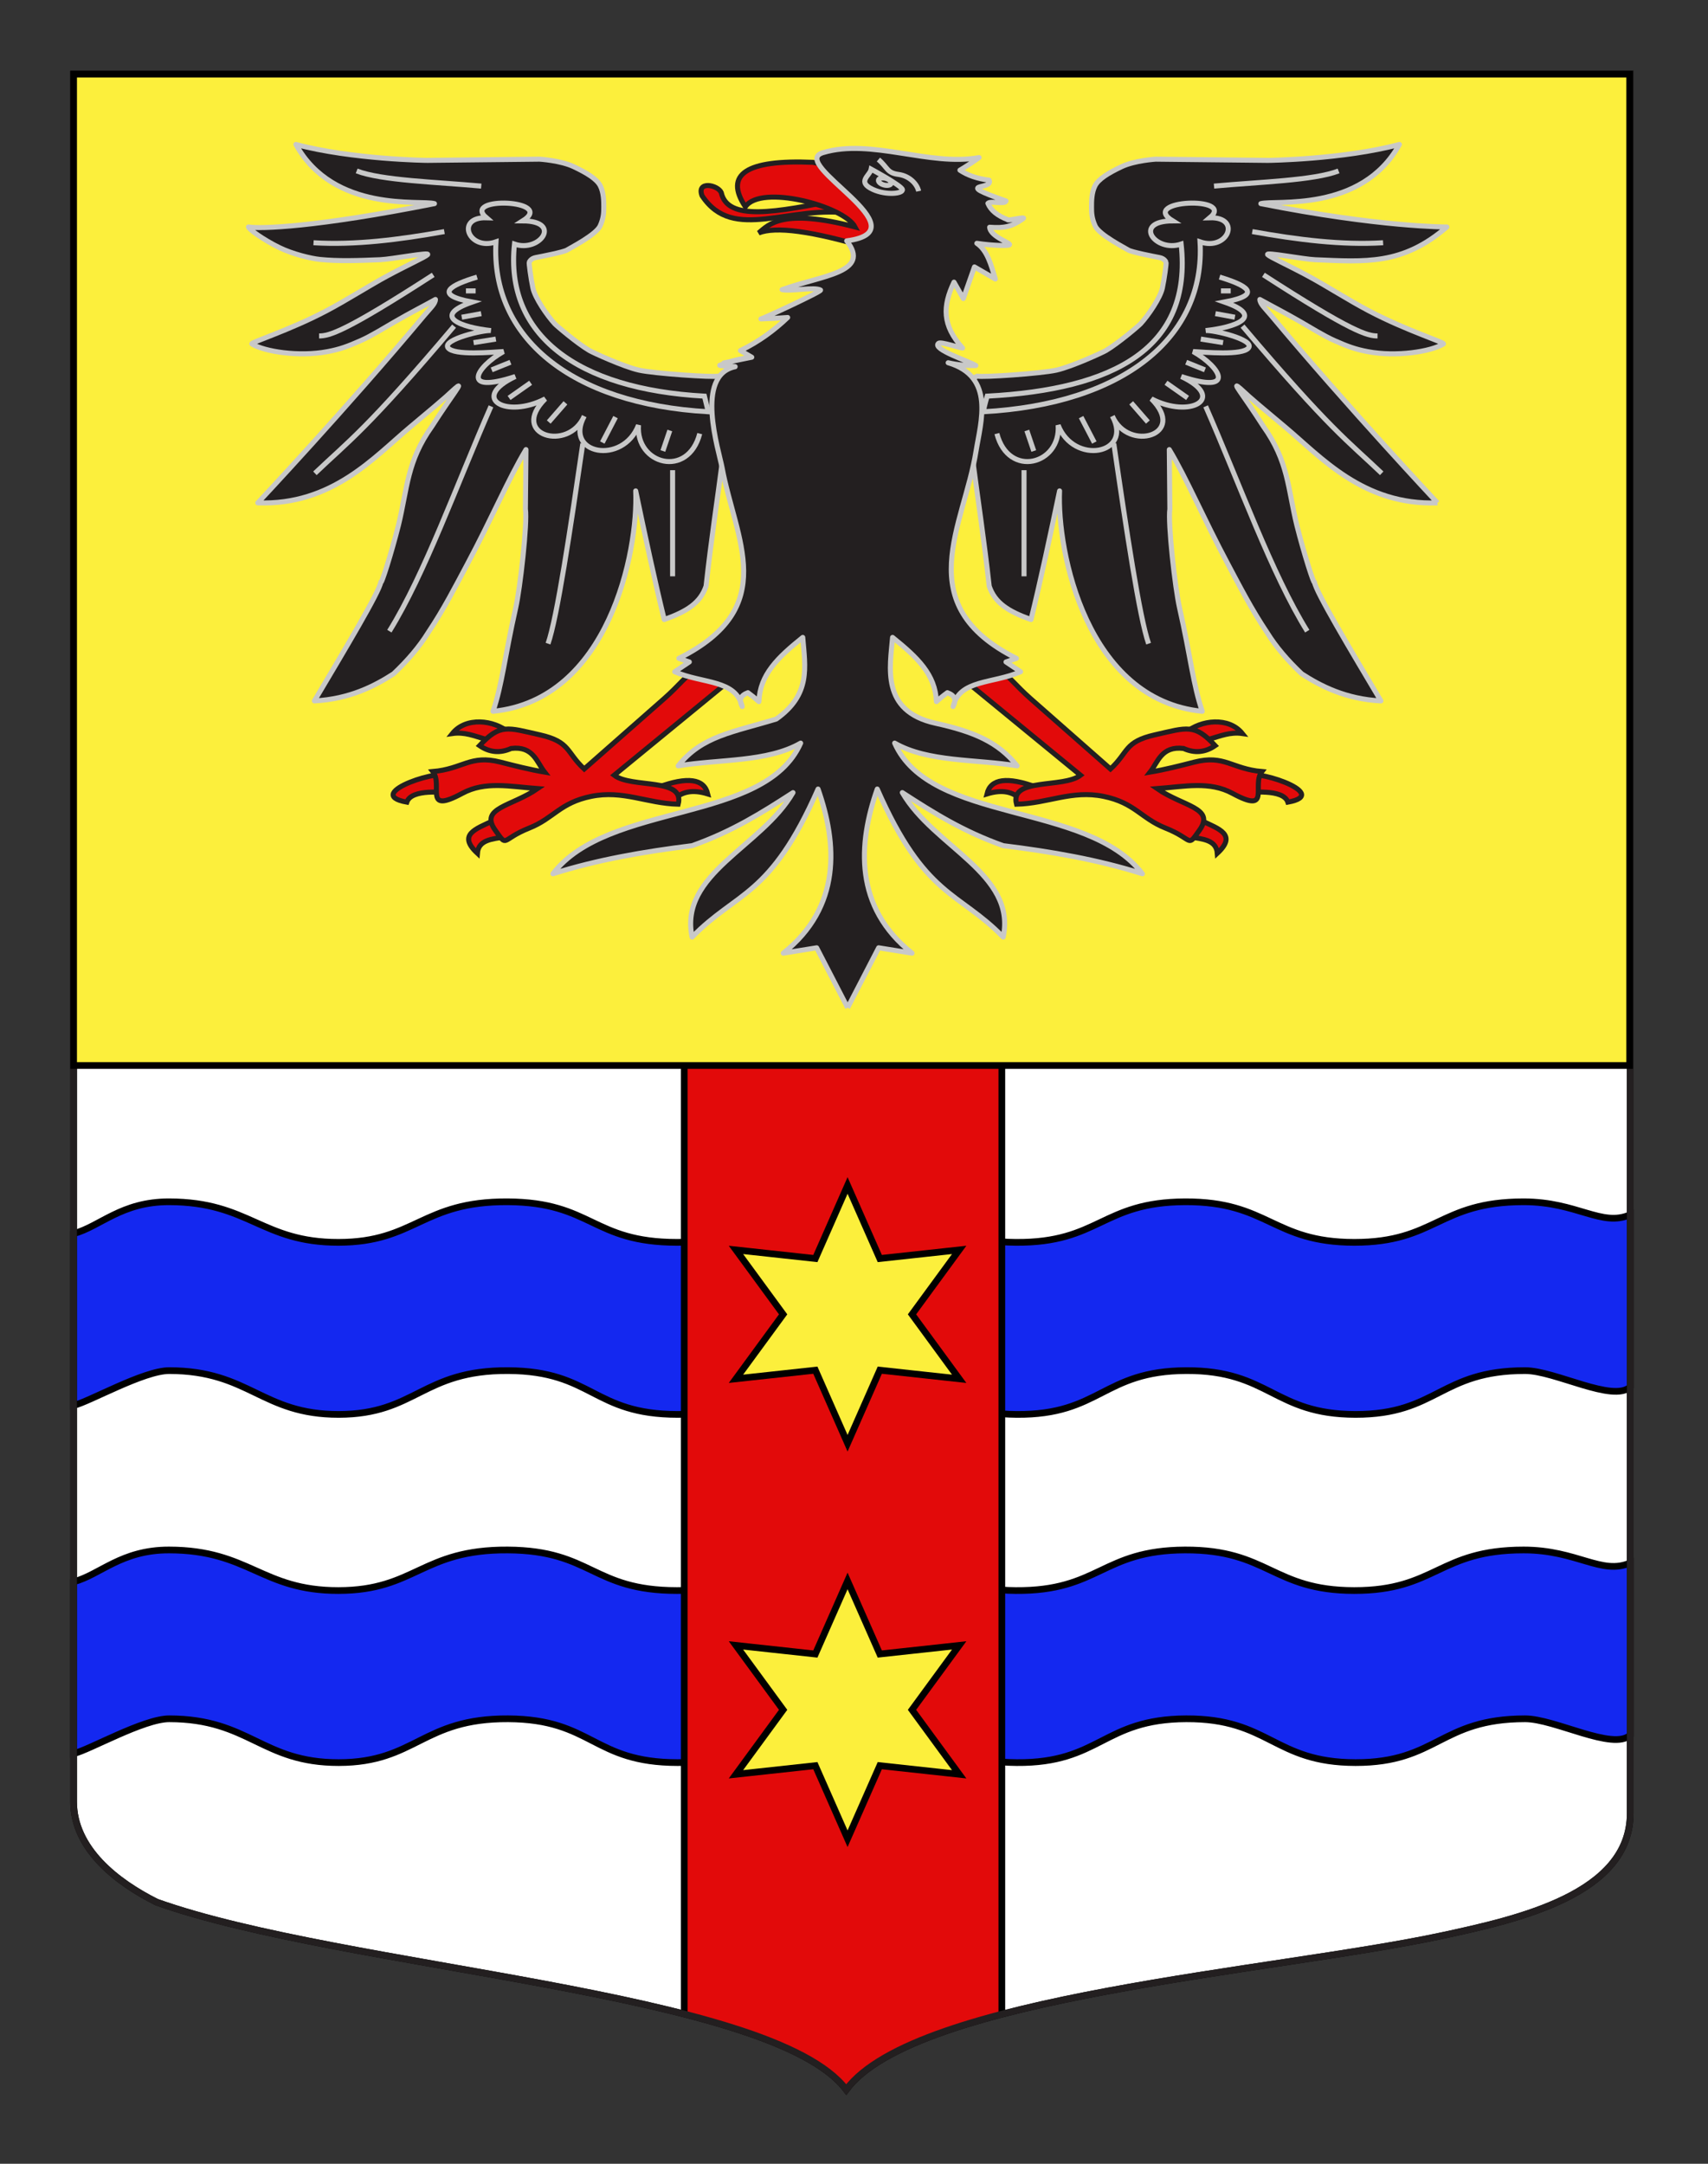 <?xml version="1.0" encoding="utf-8"?>
<!-- Generator: Adobe Illustrator 15.1.0, SVG Export Plug-In . SVG Version: 6.00 Build 0)  -->
<!DOCTYPE svg PUBLIC "-//W3C//DTD SVG 1.0//EN" "http://www.w3.org/TR/2001/REC-SVG-20010904/DTD/svg10.dtd">
<svg version="1.0" id="Calque_1" xmlns="http://www.w3.org/2000/svg" xmlns:xlink="http://www.w3.org/1999/xlink" x="0px" y="0px"
	 width="255.118px" height="323.149px" viewBox="0 0 255.118 323.149" enable-background="new 0 0 255.118 323.149"
	 xml:space="preserve">
<rect x="0" y="0" width="255.118" height="323.149" fill="#333333" stroke="none"/>
<path fill="#FFFFFF" stroke="#000000" d="M10.994,11.075c78,0,154.505,0,232.505,0c0,135.583,0,149.083,0,259.75
	c0,12.043-16.655,15.79-28.1,18.25c-24.979,5.37-78.645,9.056-89,23c-11.146-14.777-75-18-103-28c-6-3-12.406-8-12.406-15
	C10.994,245.533,10.994,147.45,10.994,11.075z"/>
<path id="path2855" fill="#1428F0" stroke="#000000" d="M25.258,231.481c-7.135-0.014-10.293,3.691-14.265,4.757
	c0,0.992,0,0.992,0,25.653c2.283-0.511,10.454-5.204,14.289-5.197c11.998,0.022,13.798,6.557,25.316,6.542
	c11.519-0.016,12.458-6.616,25.305-6.542c12.644,0.074,12.61,6.538,25.316,6.542c12.706,0.003,13.244-6.534,25.315-6.542
	c12.073-0.007,12.813,6.442,25.316,6.542s12.866-6.492,25.328-6.542c12.467-0.05,13.063,6.531,25.293,6.542
	c12.228,0.01,12.622-6.542,25.327-6.542c4.477,0,13.122,4.817,15.715,2.438v-25.725c-4.286,1.898-7.924-1.926-15.934-1.926
	c-12.692,0-13.088,6.069-25.304,6.059c-12.216-0.01-12.814-6.109-25.268-6.059c-12.45,0.05-12.802,6.158-25.291,6.059
	c-12.491-0.1-13.244-6.066-25.305-6.059c-12.06,0.007-12.598,6.062-25.292,6.059c-12.694-0.002-12.662-5.985-25.292-6.059
	c-12.833-0.074-13.76,6.044-25.267,6.059C39.054,237.557,37.243,231.504,25.258,231.481z"/>
<path id="path2855_1_" fill="#1428F0" stroke="#000000" d="M25.258,179.481c-7.135-0.014-10.293,3.691-14.265,4.757
	c0,0.992,0,0.992,0,25.653c2.283-0.511,10.454-5.204,14.289-5.197c11.998,0.022,13.798,6.557,25.316,6.542
	c11.519-0.016,12.458-6.616,25.305-6.542c12.644,0.074,12.61,6.538,25.316,6.542c12.706,0.003,13.244-6.534,25.315-6.542
	c12.073-0.007,12.813,6.442,25.316,6.542s12.866-6.492,25.328-6.542c12.467-0.05,13.063,6.531,25.293,6.542
	c12.228,0.01,12.622-6.542,25.327-6.542c4.477,0,13.122,4.817,15.715,2.438v-25.725c-4.286,1.898-7.924-1.926-15.934-1.926
	c-12.692,0-13.088,6.069-25.304,6.059c-12.216-0.01-12.814-6.109-25.268-6.059c-12.45,0.05-12.802,6.158-25.291,6.059
	c-12.491-0.1-13.244-6.066-25.305-6.059c-12.06,0.007-12.598,6.062-25.292,6.059c-12.694-0.002-12.662-5.985-25.292-6.059
	c-12.833-0.074-13.76,6.044-25.267,6.059C39.054,185.557,37.243,179.504,25.258,179.481z"/>
<g>
	<defs>
		<path id="SVGID_1_" d="M10.994,11.075c78,0,154.505,0,232.505,0c0,135.583,0,149.083,0,259.75c0,12.043-16.655,15.79-28.1,18.25
			c-24.979,5.37-78.645,9.056-89,23c-11.146-14.777-75-18-103-28c-6-3-12.406-8-12.406-15
			C10.994,245.533,10.994,147.45,10.994,11.075z"/>
	</defs>
	<clipPath id="SVGID_2_">
		<use xlink:href="#SVGID_1_"  overflow="visible"/>
	</clipPath>
	<rect x="102.201" y="158.63" clip-path="url(#SVGID_2_)" fill="#E20A0A" stroke="#000000" width="47.44" height="157"/>
	<use xlink:href="#SVGID_1_"  overflow="visible" fill="none" stroke="#231F20"/>
</g>
<rect x="10.995" y="11.075" fill="#FCEF3C" stroke="#000000" width="232.425" height="148.055"/>
<g id="Aigle_2_">
	<path id="path2764_2_" fill="#231F20" stroke="#C8C8C8" stroke-width="0.75" stroke-linejoin="round" d="M108.626,56.783
		l-1.398-0.613c-0.66,0.211-9.481-0.376-11.796-0.894c-2.314-0.518-6.921-2.645-7.387-2.92c-1.866-1.101-4.892-3.687-5.186-4.003
		c-1.167-1.263-2.951-3.889-3.258-5.326c-0.309-1.442-0.621-3.765-0.548-3.883c0.074-0.119,0.276-0.547,0.98-0.682
		c0.792-0.152,4.187-0.808,4.661-1.124c0.379-0.251,4.343-2.256,4.95-3.61c0.519-1.161,0.539-1.977,0.539-2.823
		c0-0.849-0.006-2.141-0.521-3.154c-0.514-1.012-1.978-1.914-3.962-2.855c-1.985-0.942-5.114-1.126-5.114-1.126l-16.801,0.182
		c-0.017,0.002-11.153-0.134-19.588-2.38c5.678,10.27,18.653,8.249,20.698,8.84c-17.771,3.537-26.051,3.786-27.784,3.484
		c0.027,0.309,2.17,1.887,4.621,3.085c1.983,0.971,4.731,1.63,6.037,1.764c2.736,0.284,5.75,0.177,9,0.044
		c1.82-0.077,7.571-1.215,7.096-0.75c-0.373,0.365-2.928,1.503-6.055,3.189c-2.748,1.48-5.929,3.543-9.071,5.198
		c-5.616,2.959-11.442,4.739-11.115,4.941c1.854,1.144,7.009,1.957,11.292,1.148c1.838-0.347,2.981-0.763,4.989-1.653
		c1.552-0.688,3.71-2.025,4.99-2.765c2.429-1.404,4.711-2.567,6.145-3.372c-0.004,0.632-0.765,1.31-1.691,2.402
		C51.735,61.021,38.504,75.102,38.504,75.102c11.12,0.395,17.402-6.853,22.75-11.318c6.807-5.684,5.253-4.495,6.724-5.777
		c1.472-1.282-0.352,0.811-3.455,5.652c-3.759,5.254-3.663,9.279-5.015,14.812c-1.042,4.129-2.589,9.026-2.629,8.452
		c-0.146,1.379-5.481,10.275-9.922,17.755c5.247-0.27,9.012-2.222,11.833-4.05c2.095-1.989,3.833-4.009,5.146-6.122
		c2.389-3.565,4.119-6.978,5.861-10.239c3.649-6.83,6.196-12.858,8.765-17.122l-0.082,8.866c0.31,2.119-0.778,11.819-1.451,14.787
		c-1.637,7.219-2.034,11.503-3.392,15.435c17.27-1.722,21.712-23.826,21.315-32.92c1.421,6.802,2.842,13.408,4.263,19.215
		c3.452-1.235,5.4-2.504,6.247-4.992c0.76-6.878,1.667-12.795,2.426-18.602l7.129-8.854L108.626,56.783z"/>
	<path id="path5440_1_" fill="#231F20" stroke="#C8C8C8" stroke-width="0.75" stroke-linejoin="round" d="M214.715,75.103
		c-11.12,0.394-17.402-6.854-22.75-11.319c-6.808-5.684-5.252-4.495-6.724-5.777c-1.471-1.282,0.352,0.811,3.455,5.652
		c3.757,5.255,3.66,9.28,5.014,14.813c1.041,4.128,2.59,9.025,2.629,8.452c0.146,1.377,5.482,10.273,9.923,17.754
		c-5.248-0.27-9.013-2.222-11.833-4.05c-2.096-1.989-3.834-4.009-5.145-6.122c-2.391-3.565-4.122-6.978-5.863-10.238
		c-3.649-6.831-6.196-12.86-8.766-17.123l0.083,8.867c-0.311,2.118,0.776,11.818,1.451,14.787
		c1.637,7.218,2.033,11.503,3.392,15.434c-17.27-1.722-21.714-23.826-21.315-32.92c-1.42,6.803-2.842,13.409-4.264,19.215
		c-3.451-1.235-5.401-2.504-6.247-4.992c-0.759-6.878-1.666-12.795-2.426-18.602l-7.129-8.854l6.395-3.296l1.396-0.613
		c0.663,0.211,9.482-0.376,11.798-0.894s6.921-2.645,7.387-2.92c1.865-1.101,4.892-3.687,5.186-4.003
		c1.167-1.263,2.951-3.889,3.258-5.326c0.308-1.442,0.622-3.765,0.547-3.883c-0.072-0.119-0.274-0.547-0.979-0.682
		c-0.792-0.152-4.187-0.808-4.661-1.124c-0.379-0.251-4.345-2.256-4.949-3.61c-0.52-1.161-0.539-1.977-0.539-2.823
		c0-0.849,0.007-2.141,0.521-3.154c0.514-1.012,1.978-1.914,3.963-2.855c1.984-0.942,5.113-1.126,5.113-1.126l16.8,0.182
		c0.02,0.002,11.153-0.134,19.588-2.38c-5.678,10.27-18.653,8.249-20.696,8.84c17.771,3.537,27.783,3.484,27.783,3.484
		c-6.614,5.723-12.175,5.199-19.659,4.894c-1.818-0.075-7.57-1.214-7.095-0.75c0.373,0.365,2.928,1.503,6.055,3.189
		c2.747,1.48,5.93,3.544,9.071,5.199c5.616,2.958,11.441,4.738,11.114,4.94c-1.854,1.144-7.01,1.957-11.292,1.148
		c-1.838-0.347-2.98-0.763-4.988-1.653c-1.552-0.688-3.71-2.025-4.991-2.765c-2.429-1.404-4.71-2.567-6.145-3.372
		c0.006,0.632,0.765,1.31,1.69,2.402C201.485,61.021,214.715,75.103,214.715,75.103"/>
	<g id="Patte_droite">
		<g id="g12543_2_">
			<path id="path6333_2_" fill="#E20A0A" stroke="#231F20" stroke-width="0.75" d="M66.667,118.325
				c0.014-0.054,0.13-2.199,0.128-2.18c0.202-1.783-13.028,2.385-6.031,3.654C61.483,117.678,66.631,118.466,66.667,118.325
				C66.68,118.271,66.653,118.379,66.667,118.325z"/>
			<path id="path8112_2_" fill="#E20A0A" stroke="#231F20" stroke-width="0.75" d="M76.038,109.415
				c-2.338,2.805-4.786-0.399-8.471,0.135C69.587,107.036,73.753,107.484,76.038,109.415L76.038,109.415z"/>
			<path id="path9884_2_" fill="#E20A0A" stroke="#231F20" stroke-width="0.75" d="M75.414,125c1.892-0.294,0.702-3.595-1.819-2.397
				c-2.521,1.197-5.288,2.047-2.287,4.829C71.46,125.421,73.521,125.294,75.414,125C77.306,124.706,73.521,125.294,75.414,125z"/>
			<path id="path11656_2_" fill="#E20A0A" stroke="#231F20" stroke-width="0.75" d="M98.282,117.574
				c4.426-1.627,6.888-1.28,7.432,0.999c-2.351-0.725-3.882-0.282-4.989,0.765"/>
		</g>
		<path id="path5446_2_" fill="#E20A0A" stroke="#231F20" stroke-width="0.75" d="M110.339,100.524
			c-6.966-2.233-6.648-0.138-11.13,3.807c-3.981,3.503-7.964,7.009-11.945,10.513c-2.72-2.513-2.034-4.06-6.635-5.099
			c-4.821-1.089-5.93-1.702-9,1.61c1.494,1.027,3.067,1.168,4.721,0.425c3.316-0.405,3.823,2.049,4.989,3.531
			c-2.26-0.377-4.447-0.944-6.614-1.497c-4.487-1.142-5.578,1.024-10.072,1.412c1.588,2.028-1.52,6.456,4.394,3.259
			c3.419-1.849,7.106-1.024,11.254-0.709c-3.868,2.672-8.715,2.854-6.332,6.206c1.925,2.708,0.794,1.392,5.097-0.32
			c3.637-1.447,4.559-3.767,9.226-4.724c4.779-0.976,8.316,1.054,13.007,1.168c1.062-4.027-6.969-2.331-9.563-4.329L110.339,100.524
			L110.339,100.524z"/>
	</g>
	<g id="Patte_gauche" transform="matrix(-1,0,0,1,714.467,0)">
		<g id="g12559_2_">
			<path id="path12561_2_" fill="#E20A0A" stroke="#231F20" stroke-width="0.75" d="M528,118.325
				c0.014-0.054,0.131-2.199,0.129-2.18c0.218-1.774-13.045,2.382-6.03,3.654C522.813,117.689,527.967,118.455,528,118.325
				C528.013,118.271,527.987,118.379,528,118.325z"/>
			<path id="path12563_2_" fill="#E20A0A" stroke="#231F20" stroke-width="0.75" d="M537.372,109.415
				c-2.34,2.805-4.786-0.399-8.473,0.135C530.921,107.036,535.086,107.485,537.372,109.415L537.372,109.415z"/>
			<path id="path12565_2_" fill="#E20A0A" stroke="#231F20" stroke-width="0.75" d="M536.746,125
				c1.894-0.294,0.702-3.595-1.818-2.397c-2.521,1.197-5.287,2.047-2.286,4.829C532.794,125.421,534.855,125.294,536.746,125
				C538.639,124.706,534.855,125.294,536.746,125z"/>
			<path id="path12567_2_" fill="#E20A0A" stroke="#231F20" stroke-width="0.75" d="M559.615,117.574
				c4.425-1.627,6.888-1.28,7.433,0.999c-2.352-0.725-3.883-0.282-4.99,0.765"/>
		</g>
		<path id="path12569_2_" fill="#E20A0A" stroke="#231F20" stroke-width="0.75" d="M571.673,100.524
			c-6.966-2.233-6.648-0.138-11.13,3.807c-3.981,3.503-7.964,7.009-11.945,10.513c-2.72-2.513-2.034-4.06-6.635-5.099
			c-4.821-1.089-5.93-1.702-9,1.61c1.494,1.027,3.067,1.168,4.721,0.425c3.316-0.405,3.823,2.049,4.989,3.531
			c-2.262-0.377-4.447-0.944-6.614-1.497c-4.488-1.142-5.578,1.024-10.073,1.412c1.584,2.03-1.518,6.455,4.394,3.259
			c3.42-1.849,7.106-1.024,11.254-0.709c-3.867,2.672-8.714,2.854-6.331,6.206c1.925,2.708,0.793,1.391,5.096-0.32
			c3.638-1.447,4.559-3.767,9.227-4.724c4.779-0.976,8.315,1.054,13.007,1.168c1.07-4.025-6.973-2.333-9.563-4.329L571.673,100.524
			L571.673,100.524z"/>
	</g>
	<path id="Langue" fill="#E20A0A" stroke="#231F20" stroke-width="0.75" stroke-linejoin="round" d="M127.498,31.92
		c1.383,0.291,2.084-2.888-1.542-2.261c-10.435,2.208-17.292,3.325-18.225-0.896c-0.499-1.153-3.728-1.815-2.867,0.472
		C109.57,36.358,117.893,30.417,127.498,31.92z"/>
	<path id="Bec" fill="#E20A0A" stroke="#231F20" stroke-width="0.75" d="M135.659,26.927L130,37.1
		c-8.77-2.634-14.181-3.316-16.683-2.307c1.559-1.29,3.567-3.729,14.403-0.896c-1.642-3.117-14.076-6.44-16.386-3.013
		c-3.213-4.852,0.149-7.063,10.069-6.64L135.659,26.927z"/>
	<path id="path13458_2_" fill="#231F20" stroke="#C8C8C8" stroke-width="0.75" stroke-linejoin="round" d="M126.609,150.501
		l4.63-8.951l4.99,0.799c-8.693-6.897-8.069-16.342-5.197-24.509c7.139,16.233,12.127,15.24,18.814,22.112
		c1.992-9.473-10.371-13.464-15.071-21.58c4.757,3.076,9.071,5.793,15.071,7.926c7.159,0.882,14.236,2.109,20.789,4.195
		c-8.21-10.783-31.662-7.44-37.005-19.514c4.947,2.855,12.189,2.388,18.293,3.398c-2.806-3.562-6.532-5.12-12.182-6.362
		c-8.24-1.813-6.778-8.469-6.423-12.821c3.745,3.015,6.398,5.553,6.549,9.591c0.506-0.465,1.053-0.911,1.64-1.335
		c1.097,0.399,1.381,1.087,0.854,2.069c0.96-4.062,5.904-3.379,10.083-5.196l-2.183-1.464l1.56-0.534
		c-16.067-8.066-7.816-19.744-6.028-30.974c0.684-4.303,2.884-11.097-4.17-13.175c1.354,0.311,2.732,0.452,4.137,0.418
		c-0.828-0.583-6.69-2.457-5.567-3.326c0.342-0.266,3.086,0.67,3.58,0.711c-3.066-3.426-2.98-6.242-1.279-9.841l1.396,2.449
		l1.66-4.721l3.118,1.802c-0.629-2.095-1.189-4.265-2.759-5.329c2.617,0.381,4.475,0.357,4.796,0.256
		c0.682-0.213-2.756-1.139-2.886-2.657c2.232,0.162,3.307-0.076,5.007-1.288c0.518-0.37-2.426,0.396-2.299,0.155
		c-1.551-0.586-2.539-1.395-2.967-2.432c0.415-0.453,2.526,0.215,2.708-0.356c-8.266-2.897-1.769-1.546-2.529-3.109
		c-1.741-0.214-3.194-0.711-4.358-1.491c1.002-0.599,1.958-1.229,2.866-1.886c-7.414,1.353-16.126-2.908-23.324-0.733
		c-5.339,1.614,15.252,11.614,3.547,13.171c3.721,4.761-3.717,5.138-9.649,7.288c1.31,0.291,4.849-0.452,5.741,0.062
		c0.284,0.163-8.705,4.327-8.907,4.312c1.337-0.042,2.669-0.114,3.997-0.217c-1.972,1.877-4.229,3.569-7.056,4.946l1.692,0.989
		c-9.407,1.925,0,0,0,0c-1.738,0.205-3.335,0.608-4.788,1.21c0.038,0.113,2.419,0.127,2.32,0.209
		c-6.132,1.259-2.429,12.545-1.956,15.107c1.978,10.708,8.746,20.814-6.463,28.45l1.559,0.534l-2.183,1.464
		c4.18,1.816,9.123,1.135,10.083,5.196c-0.527-0.982-0.243-1.67,0.854-2.069c0.587,0.426,1.134,0.871,1.641,1.335
		c0.149-4.039,2.803-6.577,6.549-9.59c0.367,4.492,1.227,8.51-3.95,12.188c-6.41,1.97-11.107,2.492-14.656,6.995
		c6.104-1.009,13.349-0.542,18.294-3.398c-5.342,12.074-28.794,8.732-37.004,19.514c6.552-2.086,13.629-3.313,20.788-4.195
		c6.001-2.133,10.315-4.85,15.072-7.925c-4.7,8.115-17.063,12.106-15.072,21.579c6.688-6.872,11.675-5.879,18.814-22.112
		c2.869,8.167,3.493,17.612-5.197,24.509l4.989-0.799L126.609,150.501"/>
	<path fill="#231F20" stroke="#C8C8C8" stroke-width="0.75" stroke-miterlimit="10" d="M131.204,23.824
		c1.409,1.199,1.253,1.996,2.975,2.221c1.723,0.224,2.823,1.491,3.035,2.504"/>
	<path fill="#231F20" stroke="#C8C8C8" stroke-width="0.75" stroke-miterlimit="10" d="M130.124,25.265
		c-0.192,0.982-2.21,1.891,0.255,3.027c2.042,0.94,4.595,0.614,4.403,0C134.591,27.679,130.124,25.265,130.124,25.265z"/>
	<path fill="#231F20" stroke="#C8C8C8" stroke-width="0.75" stroke-miterlimit="10" d="M131.314,26.729
		c0.243-0.21,0.821-0.199,1.291,0.023c0.469,0.226,0.652,0.576,0.409,0.786c-0.243,0.209-0.821,0.199-1.29-0.025
		S131.071,26.938,131.314,26.729z"/>
	<path id="path23256_2_" fill="#231F20" stroke="#C8C8C8" stroke-width="0.75" d="M46.83,36.253
		c6.188,0.379,12.801-0.456,19.541-1.665"/>
	<path id="path23258_2_" fill="#231F20" stroke="#C8C8C8" stroke-width="0.75" d="M64.708,41.048
		c-13.222,8.547-15.531,9.125-17.047,9.124"/>
	<path id="path23260_2_" fill="#231F20" stroke="#C8C8C8" stroke-width="0.75" d="M47.037,70.686
		c4.994-4.766,7.691-6.491,20.789-21.978"/>
	<path id="path23262_2_" fill="#231F20" stroke="#C8C8C8" stroke-width="0.75" d="M58.159,94.264
		c5.285-8.502,10.137-22.085,15.176-33.581"/>
	<path id="path23264_2_" fill="#231F20" stroke="#C8C8C8" stroke-width="0.75" d="M81.858,96.128
		c1.361-3.906,3.299-16.868,5.198-29.89"/>
	<path id="path23266_2_" fill="#231F20" stroke="#C8C8C8" stroke-width="0.75" d="M100.465,86.071V70.22"/>
	<path id="path25925_2_" fill="#231F20" stroke="#C8C8C8" stroke-width="0.75" d="M71.256,41.38c-3.782,1.146-6.773,2.61-0.728,3.73
		c-6.192,2.146-1.634,3.781,2.807,4.263c-1.021-0.132-7.301,1.314-6.422,2.564c0.852,1.211,6.696,0.648,8.293,0.566
		c-4.188,2.37-6.455,6.429,1.766,3.73c-6.892,3.245-1.316,6.362,4.47,3.33c-5.41,5.406,3.459,8.016,5.821,2.597
		c-3.083,5.684,5.767,7.363,8.108,1.333c-0.43,5.876,7.401,7.993,9.148,1.265"/>
	<path id="path25927_2_" fill="#231F20" stroke="#C8C8C8" stroke-width="0.75" d="M71.048,43.445h-1.455"/>
	<path id="path25929_2_" fill="#231F20" stroke="#C8C8C8" stroke-width="0.75" d="M71.88,46.843l-2.911,0.532"/>
	<path id="path25931_2_" fill="#231F20" stroke="#C8C8C8" stroke-width="0.75" d="M74.063,50.64l-3.327,0.532"/>
	<path id="path25933_2_" fill="#231F20" stroke="#C8C8C8" stroke-width="0.75" d="M76.246,54.102l-2.807,1.133"/>
	<path id="path25935_2_" fill="#231F20" stroke="#C8C8C8" stroke-width="0.75" d="M79.26,57.166l-3.223,2.265"/>
	<path id="path25937_2_" fill="#231F20" stroke="#C8C8C8" stroke-width="0.75" d="M84.457,60.163l-2.495,2.864"/>
	<path id="path25939_2_" fill="#231F20" stroke="#C8C8C8" stroke-width="0.75" d="M91.94,62.295l-1.975,3.795"/>
	<path id="path25941_2_" fill="#231F20" stroke="#C8C8C8" stroke-width="0.75" d="M100.048,64.293l-1.039,3.063"/>
	<path id="path23254_2_" fill="#231F20" stroke="#C8C8C8" stroke-width="0.75" d="M71.88,27.794
		c-6.726-0.615-14.93-0.835-18.606-2.265"/>
	<path id="path26848_2_" fill="#231F20" stroke="#C8C8C8" stroke-width="0.75" d="M206.59,36.253
		c-6.189,0.379-12.801-0.456-19.541-1.665"/>
	<path id="path26850_2_" fill="#231F20" stroke="#C8C8C8" stroke-width="0.75" d="M188.711,41.048
		c13.222,8.547,15.531,9.125,17.048,9.124"/>
	<path id="path26852_2_" fill="#231F20" stroke="#C8C8C8" stroke-width="0.75" d="M206.382,70.686
		c-4.994-4.766-7.69-6.491-20.789-21.978"/>
	<path id="path26854_2_" fill="#231F20" stroke="#C8C8C8" stroke-width="0.75" d="M195.26,94.264
		c-5.286-8.502-10.137-22.085-15.176-33.581"/>
	<path id="path26856_2_" fill="#231F20" stroke="#C8C8C8" stroke-width="0.75" d="M171.561,96.128
		c-1.36-3.906-3.299-16.868-5.197-29.89"/>
	<path id="path26858_2_" fill="#231F20" stroke="#C8C8C8" stroke-width="0.75" d="M152.955,86.071V70.22"/>
	<path id="path26862_2_" fill="#231F20" stroke="#C8C8C8" stroke-width="0.75" d="M182.164,41.38c3.782,1.146,6.772,2.61,0.727,3.73
		c6.192,2.146,1.635,3.781-2.806,4.263c1.021-0.132,7.301,1.314,6.422,2.564c-0.853,1.211-6.696,0.648-8.292,0.566
		c4.188,2.37,6.454,6.429-1.769,3.73c6.893,3.244,1.318,6.364-4.469,3.33c5.411,5.407-3.458,8.016-5.82,2.597
		c3.083,5.684-5.768,7.364-8.107,1.333c0.431,5.876-7.4,7.993-9.148,1.265"/>
	<path id="path26864_2_" fill="#231F20" stroke="#C8C8C8" stroke-width="0.75" d="M182.371,43.445h1.456"/>
	<path id="path26866_2_" fill="#231F20" stroke="#C8C8C8" stroke-width="0.75" d="M181.54,46.843l2.911,0.532"/>
	<path id="path26868_2_" fill="#231F20" stroke="#C8C8C8" stroke-width="0.75" d="M179.357,50.64l3.326,0.532"/>
	<path id="path26870_2_" fill="#231F20" stroke="#C8C8C8" stroke-width="0.75" d="M177.173,54.102l2.807,1.133"/>
	<path id="path26872_2_" fill="#231F20" stroke="#C8C8C8" stroke-width="0.75" d="M174.161,57.166l3.222,2.265"/>
	<path id="path26874_2_" fill="#231F20" stroke="#C8C8C8" stroke-width="0.75" d="M168.962,60.163l2.495,2.864"/>
	<path id="path26876_2_" fill="#231F20" stroke="#C8C8C8" stroke-width="0.75" d="M161.479,62.295l1.975,3.795"/>
	<path id="path26878_2_" fill="#231F20" stroke="#C8C8C8" stroke-width="0.75" d="M153.372,64.293l1.039,3.063"/>
	<path id="path28728_2_" fill="#231F20" stroke="#C8C8C8" stroke-width="0.75" d="M181.333,27.794
		c6.724-0.615,14.928-0.835,18.604-2.265"/>
	<path id="path26860_2_" fill="#231F20" stroke="#C8C8C8" stroke-width="0.75" d="M147.452,59.164c0,0-0.345,1.123-0.583,2.332
		c20.93-1.155,33.22-11.101,32.377-25.376c4.164,1.428,6.243-3.732,1.458-3.596c3.937-3.267-10.668-2.69-5.542,0.465
		c-6.094,0.029-2.596,4.781,1.263,3.465C178.128,52.002,166.448,58.147,147.452,59.164L147.452,59.164L147.452,59.164z"/>
	<path id="path25038_2_" fill="#231F20" stroke="#C8C8C8" stroke-width="0.75" d="M105.218,59.164l0.572,2.332
		c-20.498-1.155-32.532-11.101-31.707-25.376c-4.077,1.427-6.114-3.732-1.427-3.596c-3.856-3.267,10.444-2.69,5.426,0.465
		c5.969,0.029,2.542,4.781-1.237,3.465C75.391,49.996,86.153,58.125,105.218,59.164C105.218,59.164,104.786,59.139,105.218,59.164
		L105.218,59.164z"/>
</g>
<polygon fill="#FCEF3C" stroke="#000000" points="126.598,177.042 131.412,187.957 143.27,186.668 136.223,196.292 143.27,205.918 
	131.412,204.629 126.598,215.544 121.786,204.629 109.926,205.918 116.973,196.292 109.926,186.668 121.786,187.957 "/>
<polygon fill="#FCEF3C" stroke="#000000" points="126.598,236.106 131.412,247.021 143.27,245.732 136.223,255.356 143.27,264.982 
	131.412,263.693 126.598,274.608 121.786,263.693 109.926,264.982 116.973,255.356 109.926,245.732 121.786,247.021 "/>
</svg>
